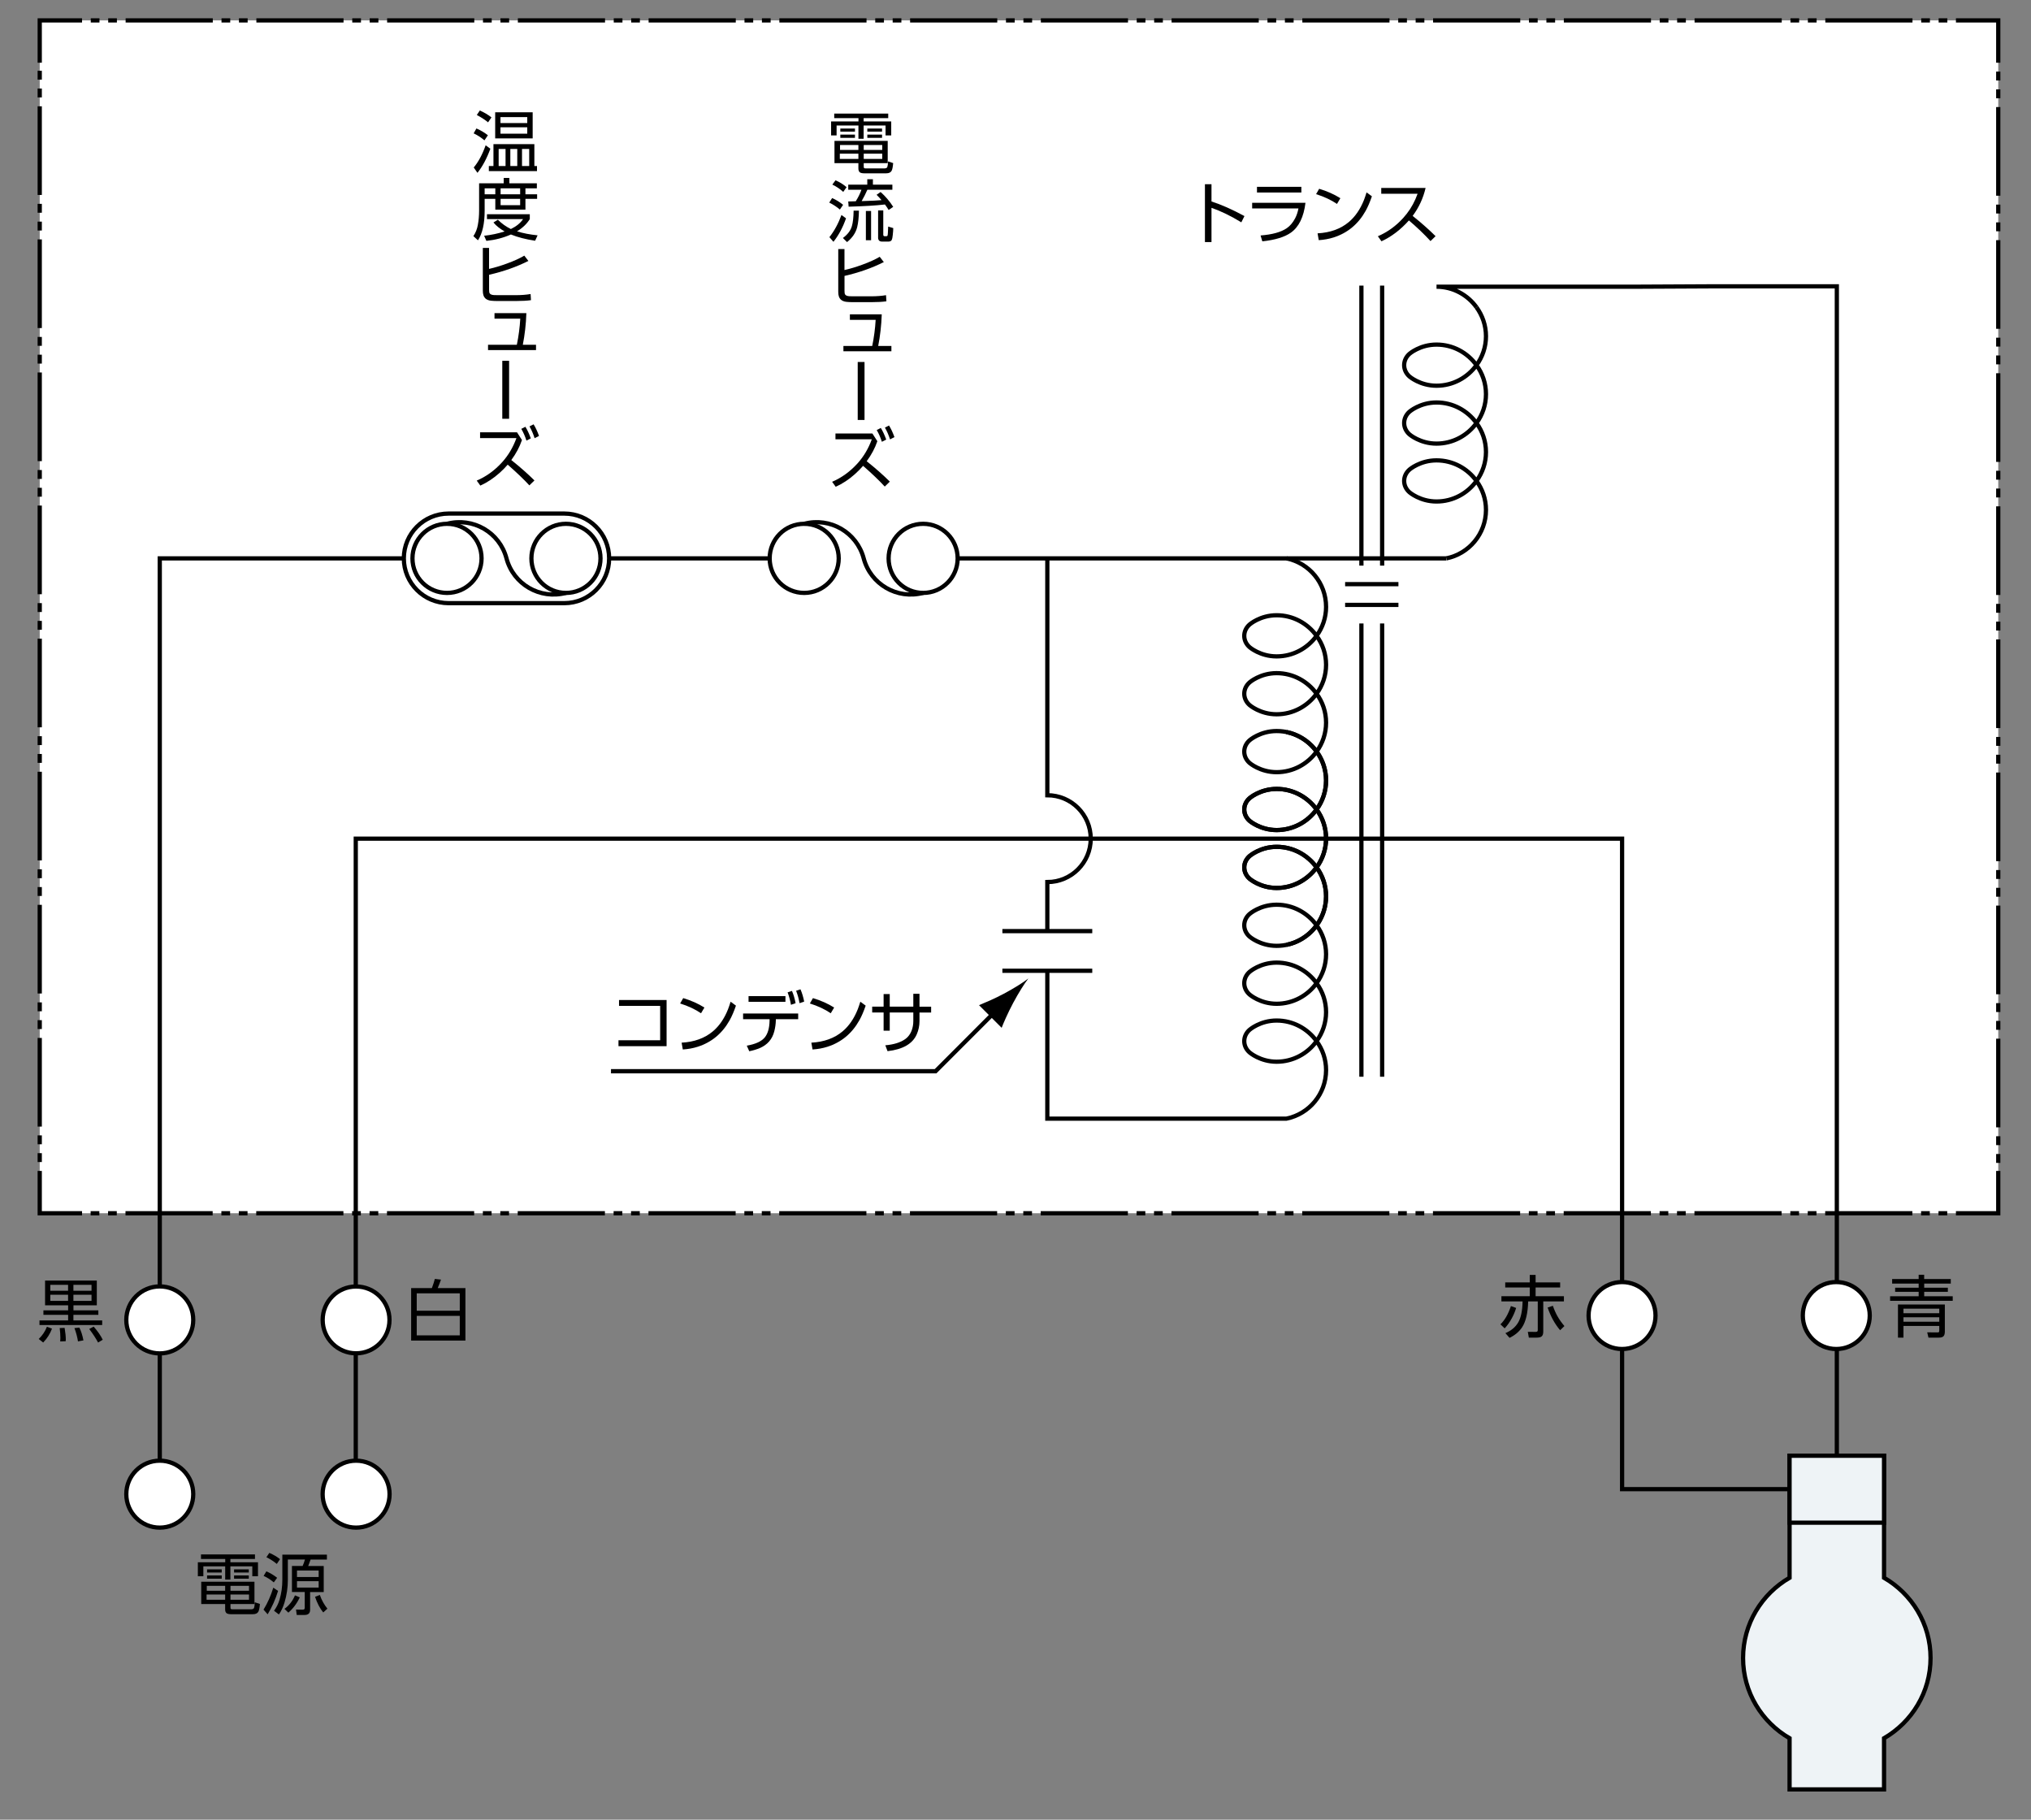 <?xml version="1.0" encoding="UTF-8"?><svg id="a" xmlns="http://www.w3.org/2000/svg" viewBox="0 0 480 430"><rect x="0" y="0" width="480" height="430" fill="#808080" stroke="none"/><defs><style>.b{fill:#eef3f6;}.b,.c,.d,.e,.f,.g,.h{stroke:#000;}.c{stroke-dasharray:0 0 0 0 2.06 2.06 2.06 2.06;}.c,.e,.f,.g,.h{fill:none;}.d,.i{fill:#fff;}.j{fill:#000;}.j,.i{stroke-width:0px;}.e{stroke-dasharray:0 0 0 0 0 0 20.6 2.06 2.06 2.06 2.06 2.06;}.g{stroke-dasharray:0 0 0 0 2.1 2.1 2.1 2.1;}.h{stroke-dasharray:0 0 0 0 0 0 20.95 2.1 2.1 2.1 2.1 2.1;}</style></defs><rect class="i" x="9.39" y="4.82" width="462.87" height="281.88"/><polyline class="f" points="472.26 276.7 472.26 286.7 462.26 286.7"/><line class="c" x1="460.2" y1="286.7" x2="452.99" y2="286.7"/><line class="e" x1="451.96" y1="286.7" x2="20.42" y2="286.7"/><polyline class="f" points="19.39 286.7 9.39 286.7 9.39 276.7"/><line class="g" x1="9.39" y1="274.6" x2="9.39" y2="267.27"/><line class="h" x1="9.39" y1="266.22" x2="9.39" y2="15.87"/><polyline class="f" points="9.39 14.82 9.39 4.82 19.39 4.82"/><line class="c" x1="21.45" y1="4.82" x2="28.66" y2="4.82"/><line class="e" x1="29.69" y1="4.82" x2="461.23" y2="4.82"/><polyline class="f" points="462.26 4.82 472.26 4.82 472.26 14.82"/><line class="g" x1="472.26" y1="16.92" x2="472.26" y2="24.25"/><line class="h" x1="472.26" y1="25.3" x2="472.26" y2="275.65"/><line class="f" x1="317.9" y1="142.94" x2="330.5" y2="142.94"/><line class="f" x1="330.5" y1="138.04" x2="317.9" y2="138.04"/><line class="f" x1="321.75" y1="67.49" x2="321.75" y2="133.66"/><line class="f" x1="326.65" y1="133.66" x2="326.65" y2="67.49"/><line class="f" x1="326.65" y1="254.44" x2="326.65" y2="147.33"/><line class="f" x1="321.75" y1="147.33" x2="321.75" y2="254.44"/><path class="f" d="M198.22,131.95c0-4.51-3.65-8.17-8.16-8.17s-8.16,3.65-8.16,8.17,3.66,8.16,8.16,8.16,8.16-3.66,8.16-8.16Z"/><path class="f" d="M226.33,131.95c0-4.51-3.65-8.17-8.16-8.17s-8.16,3.65-8.16,8.17,3.66,8.16,8.16,8.16,8.16-3.66,8.16-8.16Z"/><path class="f" d="M218.17,140.1c-6.13,1.63-12.42-2.02-14.05-8.16-1.63-6.14-7.92-9.78-14.05-8.16"/><path class="f" d="M113.81,131.95c0-4.51-3.66-8.17-8.16-8.17s-8.17,3.65-8.17,8.17,3.66,8.16,8.17,8.16,8.16-3.66,8.16-8.16Z"/><path class="f" d="M141.92,131.95c0-4.51-3.66-8.17-8.16-8.17s-8.17,3.65-8.17,8.17,3.66,8.16,8.17,8.16,8.16-3.66,8.16-8.16Z"/><path class="f" d="M133.76,140.1c-6.14,1.63-12.43-2.02-14.06-8.16-1.62-6.14-7.92-9.78-14.05-8.16"/><path class="f" d="M143.96,131.95c0,5.84-4.74,10.58-10.59,10.58h-27.35c-5.84,0-10.58-4.74-10.58-10.58h0c0-5.85,4.74-10.59,10.58-10.59h27.35c5.85,0,10.59,4.74,10.59,10.59h0Z"/><polyline class="f" points="37.76 353.06 37.76 131.95 95.2 131.95"/><polyline class="f" points="226.33 131.95 341.42 131.95 341.84 131.95"/><line class="f" x1="143.96" y1="131.95" x2="181.9" y2="131.95"/><path class="d" d="M45.67,353.08c0-4.37-3.54-7.91-7.91-7.91s-7.91,3.54-7.91,7.91,3.54,7.91,7.91,7.91,7.91-3.54,7.91-7.91Z"/><path class="d" d="M45.67,311.91c0-4.37-3.54-7.92-7.91-7.92s-7.91,3.54-7.91,7.92,3.54,7.91,7.91,7.91,7.91-3.55,7.91-7.91Z"/><path class="j" d="M97.17,304.38h4.9c.33-.9.57-1.62.7-2.16l1.45.16c-.22.66-.48,1.32-.77,2h6.55v12.41h-12.83v-12.41ZM98.49,309.73h10.17v-4.1h-10.17v4.1ZM98.49,310.95v4.61h10.17v-4.61h-10.17Z"/><path class="j" d="M10.2,317.24l-1.05-.83c.86-.82,1.51-1.79,1.94-2.89l1.2.45c-.46,1.23-1.16,2.32-2.08,3.27ZM23.24,309.65v1.06h-5.89v1.32h6.8v1.09h-14.82v-1.09h6.77v-1.32h-5.84v-1.06h5.84v-1.2h-5.45v-5.85h12.23v5.85h-5.52v1.2h5.89ZM16.09,303.61h-4.2v1.4h4.2v-1.4ZM16.09,305.96h-4.2v1.45h4.2v-1.45ZM15.53,316.94l-1.3.05c.03-.29.04-.55.04-.8,0-.7-.05-1.49-.16-2.36l1.16-.04c.19,1.14.28,2.04.28,2.7,0,.09,0,.24-.02.45ZM21.63,303.61h-4.28v1.4h4.28v-1.4ZM21.63,305.96h-4.28v1.45h4.28v-1.45ZM19.72,316.74l-1.29.24c-.17-1.08-.45-2.13-.84-3.14l1.16-.12c.42.81.74,1.82.97,3.02ZM24.29,316.59l-1.11.66c-.5-.94-1.19-2.01-2.09-3.2l1.05-.56c.95,1.09,1.67,2.12,2.14,3.1Z"/><path class="j" d="M60.26,367.32v1.08h-5.81v.78h6.52v3.3h-1.34v-2.34h-5.18v3.13h-1.23v-3.13h-5.16v2.34h-1.3v-3.3h6.47v-.78h-5.73v-1.08h12.77ZM54.47,379.05v.75c0,.21.03.35.08.4.06.06.21.09.43.09h4.33c.4,0,.64-.11.73-.32.09-.23.15-.68.18-1.34l1.21.4c-.08.93-.2,1.54-.38,1.84-.22.39-.65.58-1.29.58h-5.12c-.52,0-.88-.08-1.08-.23-.23-.18-.35-.48-.35-.91v-1.26h-5.65v-5.27h12.58v5.27h-5.66ZM53.21,376.79h-4.39v1.25h4.39v-1.25ZM53.21,374.75h-4.34v1.16h4.34v-1.16ZM48.94,370.85h3.46v.74h-3.46v-.74ZM48.94,372.29h3.46v.77h-3.46v-.77ZM58.85,374.75h-4.38v1.16h4.38v-1.16ZM58.85,376.79h-4.38v1.25h4.38v-1.25ZM55.32,370.85h3.48v.74h-3.48v-.74ZM55.32,372.29h3.48v.77h-3.48v-.77Z"/><path class="j" d="M65.72,375.94c-.62,2.02-1.45,3.86-2.46,5.53l-.98-1.1c.95-1.53,1.72-3.26,2.31-5.19l1.12.76ZM62.95,371.32c.84.35,1.69.86,2.55,1.52l-.79,1.09c-.79-.67-1.6-1.18-2.41-1.53l.66-1.09ZM63.66,366.96c.99.43,1.83.92,2.52,1.48l-.76,1.13c-.75-.62-1.57-1.15-2.46-1.59l.7-1.03ZM77.26,367.38v1.16h-3.86c-.04.1-.12.35-.26.74-.05.15-.15.41-.3.78h3.67v6.16h-3.22v4.2c0,.81-.44,1.21-1.32,1.21h-1.84l-.17-1.28,1.49.03c.16,0,.28-.02.37-.05.13-.05.2-.2.2-.46v-3.66h-3.02v-6.16h2.52c.22-.48.4-.99.55-1.52h-4.04v4.88c0,1.75-.26,3.48-.77,5.22-.33,1.1-.77,2.07-1.34,2.88l-1.16-.88c.58-.77,1.02-1.64,1.31-2.62.44-1.48.66-3.05.66-4.7v-5.94h10.52ZM70.85,377.47c-.68,1.44-1.58,2.65-2.7,3.61l-.92-.89c1.11-.82,1.94-1.88,2.48-3.19l1.14.47ZM75.31,371.12h-5.12v1.54h5.12v-1.54ZM75.31,373.65h-5.12v1.51h5.12v-1.51ZM76.4,381.04c-.8-.96-1.44-2.2-1.94-3.7l1.13-.44c.42,1.21,1.01,2.29,1.79,3.24l-.98.89Z"/><path class="j" d="M355.61,313.9l-1-.95c1.02-.98,1.85-2.42,2.48-4.32l1.23.45c-.24.8-.57,1.59-1,2.39-.51.95-1.08,1.76-1.72,2.44ZM368.72,303.04v1.21h-5.8v2.05h6.69v1.23h-4.88v7.13c0,.54-.12.91-.37,1.13-.22.2-.61.3-1.18.3h-1.86l-.24-1.37,1.88.02c.31,0,.47-.13.47-.41v-6.8h-2.27c-.07,2.75-.55,4.8-1.46,6.16-.69,1.02-1.67,1.84-2.94,2.46l-.98-1.12c1.38-.58,2.39-1.43,3.04-2.55.64-1.11.98-2.76,1.02-4.95h-5v-1.23h6.7v-2.05h-5.8v-1.21h5.8v-1.77h1.38v1.77h5.8ZM368.72,314.35c-1.25-1.47-2.24-3.26-2.96-5.37l1.24-.41c.34.98.72,1.83,1.12,2.52.41.73.95,1.49,1.61,2.27l-1.01.98Z"/><path class="j" d="M461.04,302.25v1.07h-6.28v.97h5.59v.98h-5.59v1.05h6.74v1.07h-14.8v-1.07h6.75v-1.05h-5.56v-.98h5.56v-.97h-6.27v-1.07h6.27v-1.02h1.3v1.02h6.28ZM459.64,308.25v6.41c0,.49-.1.85-.29,1.07-.2.24-.58.36-1.12.36h-2.46l-.3-1.25,2.41.02c.14,0,.23-.01.29-.04.1-.04.15-.16.15-.37v-1.12h-8.46v2.77h-1.3v-7.84h11.09ZM458.32,309.25h-8.46v1.07h8.46v-1.07ZM458.32,311.28h-8.46v1.05h8.46v-1.05Z"/><path class="f" d="M304.04,131.95c5.34,1.08,9.36,5.8,9.36,11.46,0,2.56-.84,4.91-2.24,6.84-2.13-2.93-5.55-4.86-9.45-4.86s-6.38,2.18-6.38,2.18c-1.69,1.48-1.69,3.89,0,5.37,0,0,2.49,2.17,6.38,2.17s7.33-1.93,9.45-4.86c1.4,1.93,2.24,4.28,2.24,6.84s-.84,4.91-2.24,6.84c-2.13-2.93-5.55-4.86-9.45-4.86s-6.38,2.18-6.38,2.18c-1.69,1.48-1.69,3.89,0,5.37,0,0,2.49,2.17,6.38,2.17s7.33-1.93,9.45-4.86c1.4,1.93,2.24,4.28,2.24,6.84s-.84,4.91-2.24,6.84c-2.13-2.93-5.55-4.86-9.45-4.86s-6.38,2.18-6.38,2.18c-1.69,1.48-1.69,3.89,0,5.37,0,0,2.49,2.17,6.38,2.17s7.33-1.93,9.45-4.86c1.4,1.93,2.24,4.28,2.24,6.84s-.84,4.91-2.24,6.84c-2.13-2.93-5.55-4.86-9.45-4.86s-6.38,2.18-6.38,2.18c-1.69,1.48-1.69,3.89,0,5.37,0,0,2.49,2.17,6.38,2.17s7.33-1.93,9.45-4.86c1.4,1.93,2.24,4.28,2.24,6.84s-.84,4.91-2.24,6.84c-2.13-2.93-5.55-4.86-9.45-4.86s-6.38,2.18-6.38,2.18c-1.69,1.48-1.69,3.89,0,5.37,0,0,2.49,2.17,6.38,2.17s7.33-1.93,9.45-4.86c1.4,1.93,2.24,4.28,2.24,6.84,0,5.66-4.01,10.38-9.36,11.46"/><path class="f" d="M247.52,220.03v-11.59c5.67,0,10.26-4.59,10.26-10.26s-4.59-10.26-10.26-10.26v-55.97"/><path class="f" d="M304.04,172.99c5.34,1.08,9.36,5.8,9.36,11.46,0,2.56-.84,4.91-2.24,6.84-2.13-2.93-5.55-4.86-9.45-4.86s-6.38,2.18-6.38,2.18c-1.69,1.48-1.69,3.89,0,5.37,0,0,2.49,2.17,6.38,2.17s7.33-1.93,9.45-4.86c1.4,1.93,2.24,4.28,2.24,6.84s-.84,4.91-2.24,6.84c-2.13-2.93-5.55-4.86-9.45-4.86s-6.38,2.18-6.38,2.18c-1.69,1.48-1.69,3.89,0,5.37,0,0,2.49,2.17,6.38,2.17s7.33-1.93,9.45-4.86c1.4,1.93,2.24,4.28,2.24,6.84s-.84,4.91-2.24,6.84c-2.13-2.93-5.55-4.86-9.45-4.86s-6.38,2.18-6.38,2.18c-1.69,1.47-1.69,3.89,0,5.37,0,0,2.49,2.17,6.38,2.17s7.33-1.92,9.45-4.86c1.4,1.93,2.24,4.28,2.24,6.84s-.84,4.91-2.24,6.84c-2.13-2.94-5.55-4.86-9.45-4.86s-6.38,2.18-6.38,2.18c-1.69,1.48-1.69,3.9,0,5.37,0,0,2.49,2.18,6.38,2.18s7.33-1.93,9.45-4.86c1.4,1.93,2.24,4.28,2.24,6.84s-.84,4.92-2.24,6.84c-2.13-2.93-5.55-4.86-9.45-4.86s-6.38,2.18-6.38,2.18c-1.69,1.48-1.69,3.9,0,5.37,0,0,2.49,2.18,6.38,2.18s7.33-1.93,9.45-4.86c1.4,1.93,2.24,4.28,2.24,6.84,0,5.66-4.01,10.38-9.36,11.47h-56.52v-34.92"/><path class="f" d="M348.95,72.61c1.4,1.93,2.24,4.28,2.24,6.84s-.84,4.91-2.24,6.84c-2.12-2.93-5.55-4.86-9.45-4.86s-6.38,2.17-6.38,2.17c-1.69,1.48-1.69,3.9,0,5.38,0,0,2.49,2.17,6.38,2.17s7.33-1.93,9.45-4.86c1.4,1.93,2.24,4.28,2.24,6.84s-.84,4.91-2.24,6.84c-2.12-2.93-5.55-4.86-9.45-4.86s-6.38,2.17-6.38,2.17c-1.69,1.48-1.69,3.9,0,5.38,0,0,2.49,2.17,6.38,2.17s7.33-1.93,9.45-4.86c1.4,1.93,2.24,4.28,2.24,6.84s-.84,4.91-2.24,6.84c-2.12-2.93-5.55-4.86-9.45-4.86s-6.38,2.17-6.38,2.17c-1.69,1.48-1.69,3.9,0,5.38,0,0,2.49,2.17,6.38,2.17s7.33-1.93,9.45-4.86c1.4,1.93,2.24,4.28,2.24,6.84,0,5.66-4.02,10.38-9.36,11.46"/><path class="f" d="M348.95,72.61c-2.12-2.93-5.55-4.86-9.45-4.86h47.34l18.18-.09h29.09v284.24h-50.75v-153.72H84.08v154.87"/><line class="d" x1="258.14" y1="229.4" x2="236.9" y2="229.4"/><line class="d" x1="236.9" y1="220.03" x2="258.14" y2="220.03"/><path class="d" d="M92.07,353.08c0-4.37-3.54-7.91-7.91-7.91s-7.91,3.54-7.91,7.91,3.55,7.91,7.91,7.91,7.91-3.54,7.91-7.91Z"/><path class="d" d="M92.05,311.91c0-4.37-3.54-7.9-7.9-7.9s-7.89,3.53-7.89,7.9,3.54,7.89,7.89,7.89,7.9-3.54,7.9-7.89Z"/><path class="d" d="M391.26,310.87c0-4.37-3.54-7.91-7.91-7.91s-7.91,3.54-7.91,7.91,3.55,7.91,7.91,7.91,7.91-3.55,7.91-7.91Z"/><path class="d" d="M441.89,310.87c0-4.37-3.54-7.91-7.91-7.91s-7.91,3.54-7.91,7.91,3.55,7.91,7.91,7.91,7.91-3.55,7.91-7.91Z"/><path class="j" d="M286.31,47.61c2.28.72,4.88,1.87,7.8,3.45l-.74,1.48c-2.48-1.52-4.84-2.66-7.05-3.43v8.09h-1.55v-13.67h1.55v4.09Z"/><path class="j" d="M295.94,47.92h12.59c-.41,3.37-1.56,5.72-3.44,7.05-1.48,1.05-3.73,1.74-6.76,2.06l-.41-1.39c2.75-.21,4.81-.78,6.17-1.7.79-.54,1.45-1.32,1.99-2.34.37-.7.63-1.48.79-2.34h-10.94v-1.34ZM297.07,44.15h10.49v1.34h-10.49v-1.34Z"/><path class="j" d="M311.77,44.61c1.86.56,3.53,1.3,5.01,2.23l-.8,1.35c-1.41-.95-3.05-1.72-4.94-2.31l.73-1.27ZM311.67,56.74l-.28-1.6c2.99-.16,5.45-1.05,7.37-2.66,1.51-1.27,2.71-3,3.59-5.21.19-.48.39-1.08.62-1.81l1.26.93c-.47,1.38-.97,2.53-1.49,3.46-1.75,3.12-4.27,5.21-7.56,6.26-1.1.35-2.27.56-3.5.64Z"/><path class="j" d="M333.85,51.01c2.03,1.62,3.84,3.22,5.43,4.8l-1.2,1.16c-1.5-1.64-3.2-3.26-5.1-4.88-1.98,2.21-4.15,3.86-6.49,4.93l-.85-1.19c2.29-.99,4.28-2.43,5.98-4.31,1.23-1.36,2.19-2.84,2.89-4.44.17-.38.34-.8.52-1.29h-8.59v-1.37h10.48c-.56,2.41-1.58,4.61-3.05,6.59Z"/><path class="j" d="M146.31,236.31h11.23v10.91h-11.37v-1.4h9.85v-8.12h-9.72v-1.39Z"/><path class="j" d="M161.47,235.86c1.86.56,3.53,1.3,5.01,2.23l-.8,1.35c-1.41-.95-3.05-1.72-4.94-2.31l.73-1.27ZM161.37,247.99l-.28-1.6c2.99-.16,5.45-1.05,7.37-2.66,1.51-1.27,2.71-3,3.59-5.21.19-.48.39-1.08.62-1.81l1.26.93c-.47,1.38-.97,2.53-1.49,3.46-1.75,3.12-4.27,5.21-7.56,6.26-1.1.35-2.27.56-3.5.64Z"/><path class="j" d="M183.36,240.84v.29c-.02.83-.14,1.68-.36,2.55-.47,1.89-1.63,3.22-3.46,4-.72.3-1.54.55-2.46.74l-.59-1.32c2.02-.35,3.43-.99,4.22-1.91.74-.88,1.13-2.21,1.17-3.98v-.37s-6.26,0-6.26,0v-1.34h13.02v1.34h-5.28ZM176.91,235.39h8.72v1.35h-8.72v-1.35ZM186.14,234.5l1.03-.34c.38.87.66,1.84.86,2.9l-1.1.38c-.17-1.04-.44-2.02-.79-2.94ZM188.15,234.13l1.03-.35c.37.84.66,1.81.88,2.9l-1.1.38c-.18-1.06-.45-2.03-.81-2.93Z"/><path class="j" d="M192.13,235.86c1.86.56,3.53,1.3,5.01,2.23l-.8,1.35c-1.41-.95-3.05-1.72-4.94-2.31l.73-1.27ZM192.03,247.99l-.28-1.6c2.99-.16,5.45-1.05,7.37-2.66,1.51-1.27,2.71-3,3.59-5.21.19-.48.39-1.08.62-1.81l1.26.93c-.47,1.38-.97,2.53-1.49,3.46-1.75,3.12-4.27,5.21-7.56,6.26-1.1.35-2.27.56-3.5.64Z"/><path class="j" d="M217.31,237.89h2.75v1.38h-2.75v2.02c0,1.11-.22,2.15-.65,3.13-.97,2.23-3.27,3.56-6.9,3.98l-.53-1.39c2-.17,3.57-.66,4.69-1.45.97-.69,1.58-1.73,1.83-3.12.07-.39.1-.77.1-1.16v-2.02h-5.57v4.3h-1.45v-4.3h-2.7v-1.38h2.7v-2.98h1.45v2.98h5.57v-3.04h1.46v3.04Z"/><polyline class="f" points="235.84 238.4 221.11 253.14 144.4 253.14"/><path class="j" d="M237.26,234.81c-2.28,1.22-3.91,1.88-5.88,2.72l5.35,5.35c.26-.74,1.49-3.6,2.72-5.88,1.31-2.44,2.62-4.53,3.59-5.78-1.24.97-3.33,2.28-5.77,3.59Z"/><path class="j" d="M112.59,30.35c1.05.47,1.96,1.01,2.72,1.61l-.82,1.21c-.79-.68-1.64-1.23-2.55-1.66l.66-1.16ZM115.89,35.15c-.85,2.32-1.87,4.22-3.05,5.69l-.88-1.26c1.1-1.31,2.04-3.06,2.82-5.25l1.12.82ZM113.4,26.11c1.06.47,1.97,1.01,2.75,1.63l-.8,1.17c-.64-.54-1.52-1.12-2.66-1.74l.71-1.06ZM116.63,34.06h9.66v5.17h.62v1.2h-11.38v-1.2h1.09v-5.17ZM117.03,32.71v-6.17h8.86v6.17h-8.86ZM119.48,35.2h-1.63v4.03h1.63v-4.03ZM124.61,27.67h-6.33v1.41h6.33v-1.41ZM118.28,31.59h6.33v-1.51h-6.33v1.51ZM122.25,35.2h-1.64v4.03h1.64v-4.03ZM125.07,35.2h-1.7v4.03h1.7v-4.03Z"/><path class="j" d="M113.24,43.32h5.8v-1.27h1.34v1.27h6.5v1.18h-2.7v1.41h2.76v1.08h-2.76v2.55h-7.12v-2.55h-2.52v2.8c0,3.06-.53,5.39-1.58,7l-1.08-.99c.53-.8.88-1.68,1.05-2.64.2-1.06.3-2.21.3-3.43v-6.4ZM122.17,54.66c1.46.46,3.08.77,4.88.95l-.58,1.28c-2.22-.34-4.13-.83-5.72-1.48-1.78.79-3.71,1.29-5.8,1.51l-.53-1.21c1.66-.18,3.27-.52,4.84-1.02-1.12-.64-2.01-1.34-2.64-2.12l1.05-.65c.9.91,1.92,1.64,3.07,2.2,1.27-.61,2.23-1.39,2.88-2.34h-8.53v-1.16h10.12v1.16c-.71,1.14-1.72,2.1-3.04,2.9ZM117.06,44.5h-2.52v1.41h2.52v-1.41ZM122.93,44.5h-4.62v1.41h4.62v-1.41ZM122.93,46.99h-4.62v1.5h4.62v-1.5Z"/><path class="j" d="M115.59,63.54c1.33-.3,2.73-.72,4.2-1.26,1.69-.61,3.06-1.24,4.12-1.87l.97,1.25c-2.81,1.41-5.9,2.5-9.29,3.27v3.53c0,.41.04.68.12.82.15.27.5.42,1.04.45.17.02.49.02.96.02h4.11c1.35,0,2.55-.09,3.58-.27l.09,1.45c-.89.13-2.05.2-3.51.2h-4.48c-.46,0-.95-.02-1.45-.07-.58-.06-1.05-.26-1.39-.59-.36-.35-.55-.94-.55-1.77v-10.12h1.47v4.95Z"/><path class="j" d="M123.57,81.47h3.11v1.26h-11.34v-1.26h6.81c.42-2.05.69-4.1.81-6.17h-6.09v-1.3h7.53c-.09,2.64-.38,5.13-.84,7.47Z"/><path class="j" d="M120.32,85.26v13.7h-1.61v-13.7h1.61Z"/><path class="j" d="M120.85,108.72c2.05,1.63,3.87,3.23,5.46,4.81l-1.2,1.17c-1.29-1.41-3-3.04-5.12-4.9-.55.65-1.19,1.3-1.92,1.95-1.43,1.28-2.95,2.28-4.55,3l-.85-1.18c2.25-.96,4.25-2.41,6-4.34,1.46-1.62,2.59-3.52,3.38-5.7h-8.59v-1.37h8.73l1.17,1.82c-.57,1.66-1.41,3.23-2.52,4.73ZM123.2,101.34l.97-.49c.46.75.89,1.66,1.28,2.74l-1.03.53c-.32-1.01-.73-1.94-1.22-2.78ZM125.14,100.76l.97-.49c.46.74.89,1.65,1.28,2.74l-1.04.54c-.34-1.06-.75-1.99-1.21-2.79Z"/><path class="j" d="M209.92,26.84v1.08h-5.81v.78h6.52v3.3h-1.34v-2.34h-5.18v3.13h-1.23v-3.13h-5.16v2.34h-1.3v-3.3h6.47v-.78h-5.73v-1.08h12.77ZM204.13,38.56v.75c0,.21.03.35.08.4.06.06.21.09.43.09h4.33c.4,0,.64-.11.73-.32.09-.23.15-.68.18-1.34l1.21.4c-.08.93-.2,1.54-.38,1.84-.22.39-.65.58-1.29.58h-5.12c-.52,0-.88-.08-1.08-.23-.23-.18-.35-.48-.35-.91v-1.26h-5.65v-5.27h12.58v5.27h-5.66ZM202.87,36.31h-4.39v1.25h4.39v-1.25ZM202.87,34.27h-4.34v1.16h4.34v-1.16ZM198.6,30.37h3.46v.74h-3.46v-.74ZM198.6,31.81h3.46v.77h-3.46v-.77ZM208.51,34.27h-4.38v1.16h4.38v-1.16ZM208.51,36.31h-4.38v1.25h4.38v-1.25ZM204.98,30.37h3.48v.74h-3.48v-.74ZM204.98,31.81h3.48v.77h-3.48v-.77Z"/><path class="j" d="M196.67,46.8c.9.4,1.76.93,2.59,1.6l-.77,1.12c-.7-.61-1.53-1.16-2.51-1.65l.69-1.07ZM199.95,51.59c-.76,2.16-1.75,4.01-2.98,5.55l-.95-1.1c1.15-1.45,2.1-3.2,2.85-5.24l1.07.79ZM197.46,42.61c.93.39,1.8.92,2.62,1.62l-.79,1.12c-.76-.69-1.61-1.27-2.58-1.73l.75-1.01ZM203,49.78c-.03,1.6-.17,2.9-.42,3.91-.34,1.34-1.14,2.51-2.39,3.52l-.98-.97c1.11-.82,1.82-1.75,2.12-2.8.25-.85.39-2.08.41-3.66h1.25ZM208.34,47.3c-.32-.39-.71-.81-1.17-1.27l.95-.66c1.12,1,2.12,2.16,2.98,3.51l-1.08.74c-.29-.48-.58-.91-.88-1.3-2.12.25-4.98.42-8.58.52l-.09-1.23c.07,0,.66-.02,1.78-.05.59-.95,1.04-1.86,1.34-2.72h-3.12v-1.2h4.5v-1.29h1.33v1.29h4.6v1.2h-5.91c-.39.9-.84,1.79-1.35,2.68l.68-.02c1.75-.05,3.09-.12,4.02-.21ZM205.87,49.86v6.91h-1.23v-6.91h1.23ZM208.75,49.72v5.72c0,.25.1.38.3.38h.41c.16,0,.26-.05.3-.16.06-.16.11-.86.15-2.12l1.2.36c0,.43-.05.98-.12,1.66-.06.57-.14.95-.23,1.12-.14.28-.41.41-.82.41h-1.48c-.32,0-.56-.09-.71-.26-.15-.17-.22-.37-.22-.61v-6.49h1.21Z"/><path class="j" d="M199.59,63.81c1.33-.3,2.73-.72,4.2-1.26,1.69-.61,3.06-1.24,4.12-1.87l.97,1.25c-2.81,1.41-5.9,2.5-9.29,3.27v3.53c0,.41.04.68.12.82.15.27.5.42,1.04.45.17.02.49.02.96.02h4.11c1.35,0,2.55-.09,3.58-.27l.09,1.45c-.89.13-2.05.2-3.51.2h-4.48c-.46,0-.95-.02-1.45-.07-.58-.06-1.05-.26-1.39-.59-.36-.35-.55-.94-.55-1.77v-10.12h1.47v4.95Z"/><path class="j" d="M207.56,81.75h3.11v1.26h-11.34v-1.26h6.81c.42-2.05.69-4.1.81-6.17h-6.09v-1.3h7.53c-.09,2.64-.38,5.13-.84,7.47Z"/><path class="j" d="M204.32,85.54v13.7h-1.61v-13.7h1.61Z"/><path class="j" d="M204.84,109c2.05,1.63,3.87,3.23,5.46,4.81l-1.2,1.17c-1.29-1.41-3-3.04-5.12-4.9-.55.65-1.19,1.3-1.92,1.95-1.43,1.28-2.95,2.28-4.55,3l-.85-1.18c2.25-.96,4.25-2.41,6-4.34,1.46-1.62,2.59-3.52,3.38-5.7h-8.59v-1.37h8.73l1.17,1.82c-.57,1.66-1.41,3.23-2.52,4.73ZM207.2,101.62l.97-.49c.46.75.89,1.66,1.28,2.74l-1.03.53c-.32-1.01-.73-1.94-1.22-2.78ZM209.14,101.04l.97-.49c.46.74.89,1.65,1.28,2.74l-1.04.54c-.34-1.06-.75-1.99-1.21-2.79Z"/><path class="b" d="M456.26,391.8c0-8.1-4.42-15.15-10.99-18.96v-28.83h-22.33v28.83c-6.57,3.81-10.99,10.87-10.99,18.96s4.42,15.15,10.99,18.96v12.09h22.33v-12.09c6.57-3.82,10.99-10.87,10.99-18.96Z"/><rect class="b" x="422.94" y="344" width="22.33" height="15.82"/></svg>